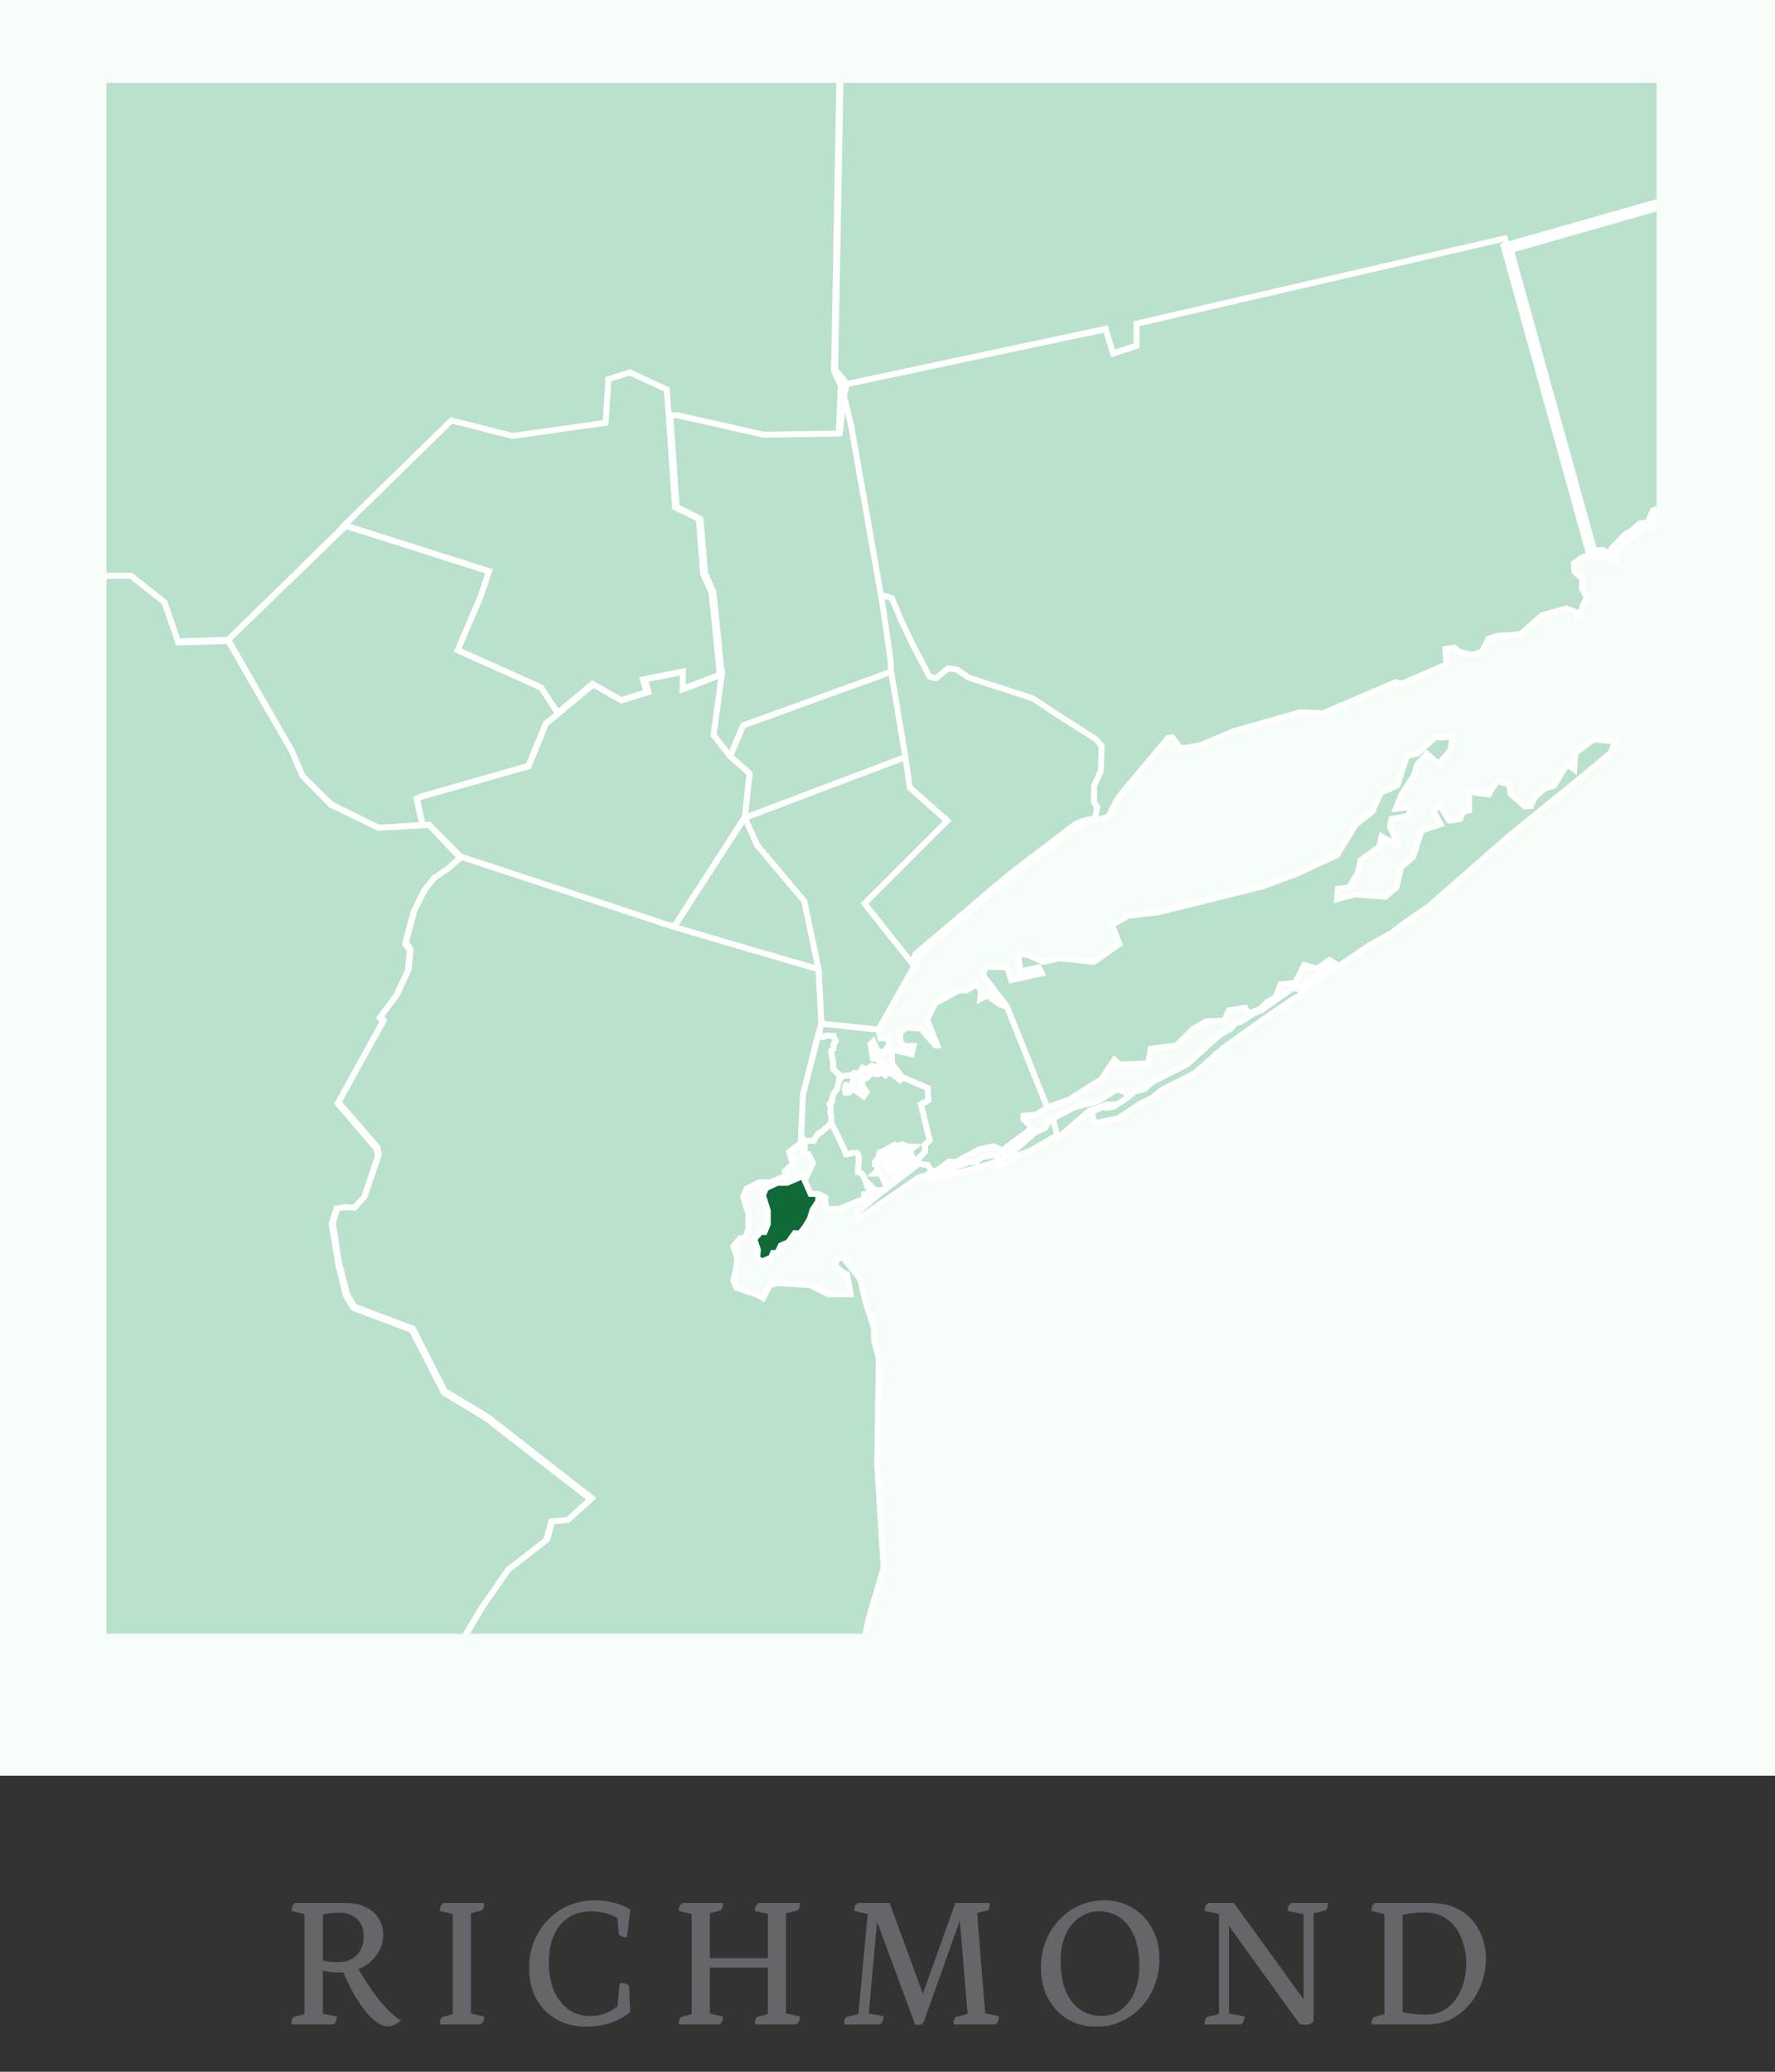 <svg width="150" height="175" viewBox="0 0 150 175" fill="none" xmlns="http://www.w3.org/2000/svg">
<rect x="0" y="0" width="150" height="175" fill="#333333" stroke="none"/>
<path d="M0 0H150V150H0V0Z" fill="#F6FCF8"/>
<path d="M24.625 171C24.625 170.808 24.646 170.659 24.689 170.552C24.742 170.445 24.806 170.381 24.881 170.36L26.001 170.056L25.729 170.328L25.729 161.448L25.969 161.736L24.657 161.416C24.657 161.256 24.673 161.128 24.705 161.032C24.748 160.925 24.823 160.829 24.929 160.744H29.201C29.895 160.744 30.476 160.867 30.945 161.112C31.415 161.347 31.772 161.667 32.017 162.072C32.263 162.477 32.385 162.925 32.385 163.416C32.385 163.981 32.23 164.509 31.921 165C31.622 165.48 31.196 165.869 30.641 166.168C30.087 166.467 29.425 166.616 28.657 166.616C28.39 166.616 28.108 166.595 27.809 166.552C27.511 166.509 27.233 166.451 26.977 166.376H27.281L27.281 170.424L26.881 170.008L28.465 170.328C28.465 170.499 28.444 170.632 28.401 170.728C28.369 170.824 28.294 170.915 28.177 171H24.625ZM27.281 165.816L27.009 165.528C27.159 165.592 27.383 165.645 27.681 165.688C27.98 165.72 28.268 165.736 28.545 165.736C29.047 165.736 29.452 165.64 29.761 165.448C30.081 165.256 30.321 165 30.481 164.68C30.652 164.36 30.737 164.003 30.737 163.608C30.737 162.947 30.545 162.44 30.161 162.088C29.788 161.736 29.27 161.56 28.609 161.56C28.311 161.56 28.028 161.581 27.761 161.624C27.494 161.667 27.249 161.715 27.025 161.768L27.281 161.528L27.281 165.816ZM32.785 171.176C32.529 171.176 32.241 171.075 31.921 170.872C31.601 170.659 31.265 170.344 30.913 169.928C30.572 169.512 30.225 168.995 29.873 168.376C29.521 167.747 29.18 167.027 28.849 166.216L30.001 165.832C30.439 166.611 30.887 167.331 31.345 167.992C31.804 168.653 32.252 169.213 32.689 169.672C33.137 170.131 33.532 170.461 33.873 170.664C33.724 170.803 33.553 170.92 33.361 171.016C33.169 171.123 32.977 171.176 32.785 171.176ZM37.172 171C37.172 170.808 37.193 170.659 37.236 170.552C37.289 170.445 37.353 170.381 37.428 170.36L38.516 170.056L38.26 170.328L38.26 161.448L38.532 161.736L37.172 161.416C37.172 161.256 37.193 161.128 37.236 161.032C37.279 160.936 37.364 160.84 37.492 160.744H40.916C40.916 160.936 40.895 161.085 40.852 161.192C40.809 161.299 40.745 161.363 40.66 161.384L39.492 161.688L39.796 161.4L39.796 170.296L39.476 170.008L40.916 170.328C40.916 170.477 40.895 170.6 40.852 170.696C40.82 170.792 40.745 170.893 40.628 171H37.172ZM49.547 171.192C48.587 171.192 47.744 170.984 47.019 170.568C46.294 170.152 45.728 169.576 45.323 168.84C44.917 168.093 44.715 167.235 44.715 166.264C44.715 165.432 44.853 164.669 45.131 163.976C45.419 163.283 45.808 162.68 46.299 162.168C46.8 161.645 47.392 161.24 48.075 160.952C48.758 160.664 49.499 160.52 50.299 160.52C50.853 160.52 51.387 160.589 51.899 160.728C52.411 160.856 52.87 161.048 53.275 161.304L52.971 163.64C52.779 163.64 52.624 163.613 52.507 163.56C52.389 163.496 52.32 163.427 52.299 163.352L52.155 161.768L52.443 162.2C52.176 161.976 51.813 161.795 51.355 161.656C50.896 161.517 50.422 161.448 49.931 161.448C49.206 161.448 48.576 161.624 48.043 161.976C47.51 162.317 47.099 162.813 46.811 163.464C46.523 164.104 46.379 164.867 46.379 165.752C46.379 166.669 46.523 167.469 46.811 168.152C47.109 168.824 47.52 169.352 48.043 169.736C48.566 170.109 49.173 170.296 49.867 170.296C50.411 170.296 50.923 170.184 51.403 169.96C51.883 169.736 52.24 169.443 52.475 169.08L52.155 169.768L52.363 167.512C52.63 167.512 52.816 167.533 52.923 167.576C53.04 167.619 53.12 167.683 53.163 167.768L53.259 169.928C52.843 170.312 52.299 170.621 51.627 170.856C50.955 171.08 50.261 171.192 49.547 171.192ZM57.36 171C57.36 170.808 57.381 170.659 57.424 170.552C57.477 170.445 57.541 170.381 57.616 170.36L58.704 170.056L58.448 170.328L58.448 161.448L58.72 161.736L57.36 161.416C57.36 161.256 57.381 161.128 57.424 161.032C57.466 160.936 57.552 160.84 57.68 160.744H61.104C61.104 160.936 61.082 161.085 61.04 161.192C60.997 161.299 60.933 161.363 60.848 161.384L59.68 161.688L59.984 161.4L59.984 165.576L59.856 165.4H65.008L64.896 165.576V161.448L65.168 161.736L63.792 161.416C63.792 161.256 63.813 161.128 63.856 161.032C63.898 160.936 63.978 160.84 64.096 160.744H67.6C67.6 160.936 67.578 161.085 67.536 161.192C67.493 161.299 67.429 161.363 67.344 161.384L66.176 161.688L66.416 161.4L66.416 170.296L66.16 170.008L67.6 170.328C67.6 170.477 67.578 170.6 67.536 170.696C67.504 170.792 67.424 170.893 67.296 171H63.792C63.792 170.808 63.813 170.659 63.856 170.552C63.909 170.445 63.973 170.381 64.048 170.36L65.152 170.056L64.896 170.328L64.896 166.024L65.008 166.2H59.856L59.984 166.024L59.984 170.296L59.664 170.008L61.104 170.328C61.104 170.477 61.082 170.6 61.04 170.696C61.008 170.792 60.933 170.893 60.816 171H57.36ZM77.626 171.048C77.584 171.048 77.525 171.043 77.45 171.032C77.386 171.021 77.344 171.005 77.322 170.984L73.77 161.384H74.202L73.386 170.456L73.258 170.04L74.666 170.312C74.666 170.472 74.645 170.605 74.602 170.712C74.56 170.808 74.48 170.904 74.362 171H71.338C71.338 170.808 71.36 170.659 71.402 170.552C71.445 170.435 71.509 170.371 71.594 170.36L72.714 170.072L72.506 170.52L73.37 161.176L73.482 161.704L72.186 161.416C72.186 161.256 72.202 161.128 72.234 161.032C72.277 160.936 72.362 160.84 72.49 160.744H75.178L78.314 169.288L77.674 169.288L80.73 160.744H83.658C83.658 160.936 83.637 161.085 83.594 161.192C83.552 161.299 83.488 161.363 83.402 161.384L82.17 161.688L82.538 161.144L83.29 170.488L83.082 170.024L84.41 170.312C84.41 170.472 84.389 170.605 84.346 170.712C84.314 170.808 84.24 170.904 84.122 171H80.586C80.586 170.808 80.608 170.659 80.65 170.552C80.693 170.435 80.757 170.371 80.842 170.36L82.026 170.04L81.802 170.552L81.034 161.288H81.45L78.09 170.712C78.048 170.829 77.978 170.915 77.882 170.968C77.786 171.021 77.701 171.048 77.626 171.048ZM92.653 171.192C91.725 171.192 90.909 170.979 90.205 170.552C89.501 170.115 88.951 169.523 88.557 168.776C88.162 168.029 87.965 167.187 87.965 166.248C87.965 165.427 88.098 164.669 88.365 163.976C88.642 163.283 89.026 162.68 89.517 162.168C90.007 161.645 90.573 161.24 91.213 160.952C91.864 160.664 92.557 160.52 93.293 160.52C94.221 160.52 95.037 160.739 95.741 161.176C96.445 161.603 96.994 162.189 97.389 162.936C97.784 163.672 97.981 164.509 97.981 165.448C97.981 166.248 97.847 166.995 97.581 167.688C97.314 168.381 96.941 168.989 96.461 169.512C95.981 170.035 95.415 170.445 94.765 170.744C94.114 171.043 93.41 171.192 92.653 171.192ZM93.101 170.28C93.741 170.28 94.296 170.099 94.765 169.736C95.245 169.373 95.618 168.877 95.885 168.248C96.151 167.608 96.285 166.877 96.285 166.056C96.285 164.627 95.975 163.501 95.357 162.68C94.749 161.859 93.906 161.448 92.829 161.448C92.242 161.448 91.704 161.624 91.213 161.976C90.722 162.317 90.333 162.803 90.045 163.432C89.767 164.061 89.629 164.803 89.629 165.656C89.629 167.085 89.938 168.216 90.557 169.048C91.175 169.869 92.023 170.28 93.101 170.28ZM110.405 171.032C110.288 171.032 110.176 171.021 110.069 171C109.973 170.989 109.893 170.979 109.829 170.968L103.653 162.408L103.861 162.296L103.861 170.456L103.733 170.04L105.173 170.328C105.173 170.477 105.152 170.605 105.109 170.712C105.077 170.808 105.002 170.904 104.885 171H101.797C101.797 170.808 101.818 170.659 101.861 170.552C101.914 170.445 101.978 170.381 102.053 170.36L103.205 170.072L103.013 170.536L103.013 161.352L103.221 161.704L101.797 161.416C101.797 161.256 101.818 161.128 101.861 161.032C101.904 160.936 101.978 160.84 102.085 160.744H104.277L110.677 169.592L110.165 169.736L110.165 161.288L110.261 161.704L108.821 161.416C108.821 161.256 108.842 161.128 108.885 161.032C108.928 160.936 109.008 160.84 109.125 160.744H112.213C112.213 160.936 112.192 161.085 112.149 161.192C112.106 161.299 112.042 161.363 111.957 161.384L110.805 161.672L111.013 161.256L111.013 170.648C111.013 170.723 110.976 170.792 110.901 170.856C110.826 170.909 110.741 170.952 110.645 170.984C110.549 171.016 110.469 171.032 110.405 171.032ZM115.906 171C115.906 170.808 115.928 170.659 115.97 170.552C116.024 170.445 116.088 170.381 116.162 170.36L117.25 170.056L116.994 170.328L116.994 161.448L117.234 161.736L115.906 161.416C115.906 161.256 115.922 161.128 115.954 161.032C115.997 160.936 116.072 160.84 116.178 160.744H120.914C121.693 160.744 122.376 160.877 122.962 161.144C123.549 161.4 124.034 161.752 124.418 162.2C124.802 162.637 125.09 163.139 125.282 163.704C125.474 164.269 125.57 164.861 125.57 165.48C125.57 166.131 125.458 166.787 125.234 167.448C125.01 168.099 124.685 168.691 124.258 169.224C123.832 169.757 123.309 170.189 122.69 170.52C122.082 170.84 121.384 171 120.594 171H115.906ZM120.466 170.168C121.042 170.168 121.538 170.056 121.954 169.832C122.381 169.597 122.738 169.277 123.026 168.872C123.314 168.467 123.533 168.008 123.682 167.496C123.832 166.984 123.906 166.451 123.906 165.896C123.906 165.117 123.773 164.397 123.506 163.736C123.25 163.075 122.861 162.547 122.338 162.152C121.826 161.747 121.192 161.544 120.434 161.544C119.986 161.544 119.581 161.571 119.218 161.624C118.856 161.677 118.552 161.752 118.306 161.848L118.53 161.592L118.53 170.12L118.37 169.896C118.658 169.992 118.984 170.061 119.346 170.104C119.72 170.147 120.093 170.168 120.466 170.168Z" fill="#65666A"/>
<g clip-path="url(#clip0_1429_1200)">
<g clip-path="url(#clip1_1429_1200)">
<path d="M61.701 63.891L60.294 62.082L60.998 56.956L60.294 50.021L59.591 48.446L59.189 43.822L57.178 42.817L56.642 35.011H57.346L64.65 36.653L70.982 36.552L71.317 33.403L71.92 35.882L75.472 55.984V56.688L62.807 61.278L61.701 63.891Z" fill="#B9E1CB" stroke="white" stroke-width="0.5" stroke-miterlimit="10"/>
<path d="M61.701 63.891L62.807 61.278L75.472 56.688L76.678 63.891L62.941 69.084L63.343 65.332L61.701 63.891Z" fill="#B9E1CB" stroke="white" stroke-width="0.5" stroke-miterlimit="10"/>
<path d="M62.941 69.084L76.677 63.891L77.046 66.672L80.229 69.487L73.227 76.489L77.281 81.581L74.232 86.975L69.407 86.473L69.173 81.916L67.966 76.187L64.013 71.43L62.941 69.084Z" fill="#B9E1CB" stroke="white" stroke-width="0.5" stroke-miterlimit="10"/>
<path d="M62.941 69.051L63.98 71.396L67.967 76.12L69.173 81.883L56.944 78.332L62.941 69.051Z" fill="#B9E1CB" stroke="white" stroke-width="0.5" stroke-miterlimit="10"/>
<path d="M56.944 78.298L62.941 69.017L63.343 65.332L61.701 63.891L60.294 62.082L60.998 56.956L57.849 58.162L57.882 56.688L54.498 57.358L54.8 58.464L52.655 59.1L50.243 57.727L46.122 61.144L44.681 64.729L35.568 67.309L35.233 67.51L35.736 69.721L36.272 69.688L38.952 72.368L56.944 78.298Z" fill="#B9E1CB" stroke="white" stroke-width="0.5" stroke-miterlimit="10"/>
<path d="M47.295 60.172L46.122 61.111L44.648 64.695L35.568 67.275L35.2 67.476L35.702 69.688L31.983 69.922L27.996 67.945L25.551 65.533L24.613 63.355L19.285 54.041L29.303 44.359L41.498 48.245L40.795 50.322L38.852 54.879L45.921 58.028L47.295 60.172Z" fill="#B9E1CB" stroke="white" stroke-width="0.5" stroke-miterlimit="10"/>
<path d="M77.649 98.3L78.386 98.4L78.755 98.936L78.185 99.338L77.716 99.405L72.523 102.957L72.456 102.387L74.366 100.813L77.649 98.3Z" fill="#B9E1CB" stroke="white" stroke-width="0.5" stroke-miterlimit="10"/>
<path d="M78.755 98.936L78.386 98.4L77.649 98.3L77.582 97.898L78.152 97.295V96.692L78.554 96.323L77.817 93.274L78.453 92.939L78.386 91.9L76.242 90.996L75.371 89.823V88.651L77.046 89.053L77.214 88.349H76.409L76.041 87.914L76.074 87.612V87.21L76.611 86.808L77.817 86.875L79.056 88.316H79.224L78.353 86.104L79.023 84.764L81.033 83.659H81.67L82.507 83.156L82.909 83.659L82.842 84.396L83.646 83.994L83.78 84.362L84.584 84.898L85.087 84.999L88.504 93.542L87.566 94.145L86.494 94.246V94.547L87.198 95.284L86.595 95.753L84.718 97.161L83.948 96.826L82.742 97.094L80.731 98.166L80.229 98.099L79.224 98.836L78.755 98.936Z" fill="#B9E1CB" stroke="white" stroke-width="0.5" stroke-miterlimit="10"/>
<path d="M84.249 97.496V98.099L82.407 98.702L79.358 99.439L78.286 99.506L78.185 99.338L78.554 99.104L79.861 98.869L81.938 98.166H82.507L82.943 97.764L83.613 97.63L84.249 97.496Z" fill="#B9E1CB" stroke="white" stroke-width="0.5" stroke-miterlimit="10"/>
<path d="M84.618 98.601L84.417 98.434L84.785 97.831L85.087 97.663L85.389 97.496L87.198 95.888L87.432 95.686L88.337 95.251L88.772 94.48H88.974L89.342 95.888L87.03 97.228L85.925 97.63L85.054 98.333L84.618 98.601Z" fill="#B9E1CB" stroke="white" stroke-width="0.5" stroke-miterlimit="10"/>
<path d="M89.409 96.122L88.973 94.48L90.716 93.576L91.52 93.341L92.491 93.107L92.927 92.939L94.368 92.034L95.138 92.236L95.306 92.738L94.468 93.308L93.597 93.274L92.022 93.844L89.409 96.122Z" fill="#B9E1CB" stroke="white" stroke-width="0.5" stroke-miterlimit="10"/>
<path d="M92.451 93.853L92.263 93.942L92.317 94.143L92.451 94.645L92.512 94.874L92.744 94.825L94.487 94.457L94.534 94.447L94.574 94.42L96.303 93.256L97.361 92.727L97.386 92.714L97.408 92.696L98.157 92.078L100.913 90.683L100.942 90.668L100.966 90.647L103.336 88.545L105.233 87.18L105.235 87.178L106.705 86.142L108.379 85.004L109.208 84.441L109.735 84.144L109.772 84.124L109.8 84.091L110.035 83.823L110.236 83.593L109.971 83.442L109.736 83.308L109.599 83.229L109.469 83.319L107.928 84.391L107.928 84.391L107.925 84.394L106.64 85.316L105.894 85.641L105.874 85.649L105.856 85.661L104.828 86.335L104.478 86.394L104.381 86.41L104.321 86.488L104.017 86.884L103.122 87.395L103.101 87.407L103.082 87.423L102.312 88.093L102.312 88.093L102.307 88.098L100.355 89.884L97.37 91.41L97.341 91.425L97.316 91.447L96.694 92.007L95.918 92.194L95.858 92.208L95.811 92.248L95.288 92.707L94.14 93.472L93.479 93.582L93.391 93.529L93.276 93.46L93.155 93.517L92.451 93.853Z" fill="#B9E1CB" stroke="white" stroke-width="0.5" stroke-miterlimit="10"/>
<path d="M110.014 83.625L109.612 83.525L112.761 81.347L112.359 81.079L111.321 81.816L110.215 81.514L109.444 83.022L108.205 83.156L107.803 84.228L107.099 84.63L106.496 85.233L105.525 85.602L105.223 85.133L103.849 85.334L103.481 86.205L101.94 86.272L100.868 86.875L99.393 88.316L97.249 88.584L97.015 89.823L94.602 89.924L94.167 89.522L93.061 91.163L90.347 92.872L88.505 93.542L85.087 84.999L83.043 82.352L83.345 81.648L85.121 81.715L85.456 82.787L88.035 82.218L87.801 81.715L86.226 82.05L86.059 80.543L86.896 80.677L88.169 81.246L89.61 80.945L92.458 81.246L94.602 79.739L93.966 78.13L95.306 77.36L97.886 77.058L106.697 74.881L109.411 73.876L112.996 72.234L114.571 69.654L115.978 68.548L116.681 66.974L118.088 66.337L118.893 63.858L119.764 63.657L121.271 62.283H122.042L122.745 62.183L122.578 63.355L121.573 64.528L120.568 63.657L119.764 64.595L119.496 65.466L119.228 65.901L118.424 67.141L117.954 68.314L119.094 68.18L119.127 68.883L117.586 69.185L117.452 69.822L118.155 71.363L117.82 71.229L116.748 70.659L116.547 71.53L114.973 72.669L114.738 73.741L113.967 74.981L113.063 75.082L112.996 75.953L114.47 75.551L116.681 75.718L117.083 75.752L118.021 74.948L118.39 73.272L119.429 72.368L120.132 70.156L121.74 69.621L121.104 68.448L121.673 68.046L122.477 69.319L123.382 69.185L123.65 68.582L124.153 68.448V66.873L125.794 67.108L126.531 65.969L127.537 66.27L127.671 67.074L128.877 68.113L129.379 68.079L129.681 67.376L130.552 66.605L131.322 66.371L132.428 64.561L133.031 64.997L133.132 63.59L134.706 62.451L136.482 62.618L136.114 63.59L132.395 66.672L129.48 69.017L127.436 70.693L120.735 76.556L118.457 78.13L117.653 78.767L115.777 79.806L112.962 81.715L110.014 83.625Z" fill="#B9E1CB" stroke="white" stroke-width="0.5" stroke-miterlimit="10"/>
<path d="M73.227 76.489L80.229 69.487L77.046 66.672L76.678 63.891L75.472 56.688V55.984L74.534 50.758L74.366 49.82L71.92 35.882L71.317 33.403L71.585 32.431L93.463 27.808L94.1 29.851L96.043 29.215V27.339L127.168 20.135L134.539 46.771L133.634 47.106L132.998 47.608L133.065 48.312L133.735 48.882L133.668 49.652L134.103 50.49L133.802 51.026L133.634 51.662V52.165L133.299 52.266L133.232 51.729L132.361 51.394L130.317 51.964L128.475 53.572L126.632 53.706L125.794 53.941L125.225 55.08L124.387 55.314L123.349 55.08L122.913 54.711L122.142 54.812L122.243 56.118L118.424 57.76L117.921 57.626L111.823 60.239H111.589L109.847 60.172L104.285 61.747L101.437 62.953L99.762 63.221L99.058 62.283L98.69 62.35L94.87 66.907L94.334 67.644L93.664 68.984L92.76 69.252L91.688 69.553L91.118 69.754L85.556 73.976L77.85 80.476L77.549 80.777L77.281 81.581L73.227 76.489Z" fill="#B9E1CB" stroke="white" stroke-width="0.5" stroke-miterlimit="10"/>
<path d="M73.059 76.321L80.061 69.319L76.879 66.505L76.477 63.724L75.27 56.52V55.817L74.5 50.49L74.734 50.322L75.371 50.523L76.108 52.299L77.214 54.611L78.554 57.157L79.09 57.291L80.128 56.453L80.865 56.554L81.837 57.224L87.298 59L89.208 60.273L92.625 62.451L93.094 63.02L93.027 65.131L92.458 66.371V67.778L92.726 68.18L92.558 69.084L91.486 69.352L90.95 69.553L85.355 73.808L77.683 80.308L77.348 80.61L77.113 81.414L73.059 76.321Z" fill="#B9E1CB" stroke="white" stroke-width="0.5" stroke-miterlimit="10"/>
<path d="M19.285 54.041L15.03 54.175L13.891 50.892L11.043 48.647H9.1L-135.871 77.862L-138.049 65.466L-137.479 65.399L-136.507 64.729L-134.765 63.154L-130.577 59.234L-129.438 58.095L-128.869 57.76L-128.232 56.654L-127.796 55.314L-126.121 53.438L-125.719 53.07L-119.554 48.647L-119.621 47.608L-117.779 42.75L-114.663 40.171L-113.758 39.869L-112.686 38.495L-112.452 38.16L-112.083 37.524L-112.117 36.887L-113.256 34.24L-115.031 31.058L-115.467 30.521L-116.07 30.119L-117.477 29.985L-118.047 29.583L-118.884 29.416L-119.253 28.88L-120.057 25.764L-121.163 25.462L-121.598 24.859L-123.139 17.321L-116.506 13.703L-115.802 13.367L-109.838 10.52L-106.655 9.314L-105.047 8.643L-104.076 8.811L-88.798 6.231L-88.128 6.03H-82.131L-80.958 6.432L-78.847 6.834L-77.842 7.437L-76.636 8.107L-74.056 9.113L-73.219 9.28L-72.582 9.146L-67.925 6.164L-67.59 6.198L-59.382 4.02H-57.773L-57.103 4.154L-56.768 4.288L-54.155 3.785L-53.217 3.283L-52.178 2.646L-49.599 1.206L-49.096 0.938L-48.426 0.368L-47.32 -0.838L-47.153 -1.173L-44.606 -4.959L-39.078 -10.889L-37.403 -11.526L-36.566 -11.023L-34.957 -11.291L-34.622 -11.66L-33.383 -12.363C-33.383 -12.363 -32.813 -12.43 -32.612 -13.771C-32.411 -15.111 -33.014 -17.959 -33.014 -17.959L-33.45 -19.299L-35.56 -24.726L-37.705 -25.53L-36.834 -26.77H-35.694L-33.919 -27.976L-33.249 -29.517V-30.322L-33.952 -32.03L-34.22 -32.432L-37.303 -32.7L-39.112 -33.437L-39.648 -33.839L-41.893 -35.381L-42.429 -35.649L-42.831 -36.855V-38.396L-42.027 -41.679L-34.388 -49.653L-29.53 -53.808L-28.457 -57.426L-27.62 -59.369L-25.777 -62.284L-20.852 -69.923L-19.277 -72.067L-10.533 -81.884L-7.652 -85.167L-2.693 -88.082L-2.09 -88.183H0.49L1.461 -88.384L14.025 -90.729L18.682 -91.701L22.87 -92.907L27.058 -94.079L33.826 -95.888L35.669 -96.29L43.609 -98.502L43.978 -98.602L44.179 -97.899L45.217 -96.626L45.586 -94.95L44.815 -92.974L45.184 -90.796L47.094 -89.724L46.859 -87.043V-82.722L47.764 -79.606L48.702 -78.902L49.338 -78.668L50.812 -76.892L51.952 -74.346V-73.675L51.416 -70.761L52.823 -66.305L51.65 -63.088L51.315 -61.044L51.483 -56.119L52.153 -54.679L52.521 -54.31L55.537 -46.604L57.145 -43.556L56.81 -42.048L56.408 -38.496L56.609 -35.95L56.877 -35.381L57.815 -35.146L57.949 -37.558L60.06 -37.793L60.897 -36.319L61.869 -36.118L62.405 -35.984L63.41 -33.973L69.709 -4.188L68.905 -2.212L70.01 0.301H71.049L70.479 31.292L71.049 32.565L70.881 36.619L64.549 36.72L57.245 35.078H56.542L57.078 42.884L59.088 43.856L59.456 48.513L60.16 50.088L60.864 57.023L57.714 58.229L57.748 56.755L54.364 57.425L54.666 58.497L52.521 59.167L50.109 57.794L47.161 60.239L45.753 58.095L38.718 54.946L40.661 50.389L41.364 48.279L29.136 44.392L19.285 54.041Z" fill="#B9E1CB" stroke="white" stroke-width="0.5" stroke-miterlimit="10"/>
<path d="M51.416 32.029L53.225 31.46L56.341 32.9L56.508 35.044L57.044 42.851L59.054 43.822L59.423 48.48L60.127 50.054L60.83 56.989L57.681 58.196L57.714 56.721L54.33 57.392L54.632 58.464L52.488 59.134L50.075 57.76L47.127 60.206L45.72 58.062L38.684 54.912L40.627 50.356L41.331 48.245L29.102 44.359L38.148 35.514L43.308 36.82L51.181 35.715L51.416 32.029Z" fill="#B9E1CB" stroke="white" stroke-width="0.5" stroke-miterlimit="10"/>
<path d="M69.173 81.883L69.407 86.473L68.938 88.148L68.034 91.867L67.866 92.403L67.665 96.558L66.694 97.295L66.995 98.3L66.325 98.936L66.526 99.271L65.085 99.874H64.147L63.075 100.41L62.807 101.114L63.243 102.521V103.828L62.941 104.598H62.539L61.969 105.269L62.304 106.307L62.204 107.145L61.969 108.15L62.237 108.786L64.047 109.39L64.482 109.658L65.052 108.552L65.688 108.384L66.76 108.451L68.436 108.552L70.01 109.323H71.887L71.585 107.647L71.217 107.48L70.546 106.877L70.814 106.274H71.284L72.691 108.049L73.16 110.026L73.863 112.237V113.209L74.265 114.75L74.131 123.729L74.667 132.44L73.394 136.762L72.791 139.71L73.964 141.017L73.629 142.86L70.111 149.192L70.68 149.795H67.062H28.935L32.185 144.535L36.54 142.826L40.795 135.69L43.04 132.44L43.81 131.871L46.256 129.994L46.692 128.386L48.065 128.286L50.009 126.543L41.197 119.675L37.579 117.497L34.898 112.237L29.94 110.361L29.337 109.356L28.633 106.575L28.131 103.292L28.533 101.985L29.303 101.818L30.007 101.885L30.844 100.98L32.017 97.496L31.883 96.893L28.6 93.107L32.419 86.171L32.151 85.87L33.558 83.994L34.53 81.883L34.697 80.141L34.295 79.638L35.032 76.857L35.937 75.048L36.741 74.076L37.914 73.272L38.952 72.368L56.944 78.298L69.173 81.883Z" fill="#B9E1CB" stroke="white" stroke-width="0.5" stroke-miterlimit="10"/>
<path d="M68.436 99.874L68.134 99.472L67.766 99.372L66.526 99.908H65.688L64.717 100.377L64.482 100.98L64.884 102.253V103.392L64.616 104.062H64.281L63.745 104.666L64.047 105.57L63.98 106.307L64.415 106.542L65.152 106.24L65.32 105.838H65.688L65.99 105.202L66.626 104.934L66.894 104.531L67.162 104.163L67.598 104.196L68.034 103.627L68.436 102.957L68.67 102.186L69.139 101.483L69.173 101.014L68.57 100.377L68.436 99.874Z" fill="#0F6A37" stroke="white" stroke-width="0.5" stroke-miterlimit="10"/>
<path d="M71.082 90.929L70.58 90.527L70.412 90.326V90.024L70.379 89.589L70.245 88.986V88.751L70.446 88.55V88.215L70.613 87.947L70.446 87.511L69.876 87.478L69.508 87.612L69.307 87.545L69.24 87.143L69.407 86.473L74.232 86.975L74.399 87.713L75.103 87.679V88.316L74.667 88.885L74.165 88.785L73.796 87.981L73.562 88.215L73.763 89.421L74.098 89.455L74.768 90.158L74.399 90.225L73.662 90.024L73.26 90.326L72.892 90.192L72.691 90.661L72.188 90.627L72.088 90.795L71.082 90.929Z" fill="#B9E1CB" stroke="white" stroke-width="0.5" stroke-miterlimit="10"/>
<path fill-rule="evenodd" clip-rule="evenodd" d="M77.147 97.831L77.08 98.166L77.582 97.898L78.152 97.295V96.692L78.554 96.323L77.817 93.274L78.453 92.939L78.386 91.9L76.242 90.996L76.041 91.23L75.136 90.527L74.835 90.828L74.533 90.594L74.098 90.761L73.83 90.661L73.595 90.694L73.26 91.063L72.992 91.096L72.791 91.566L73.227 92.236L72.992 92.604L72.155 92.034H71.887L71.786 92.269L71.451 92.303L71.384 92.001L71.484 91.666L71.752 91.733L72.088 91.566L72.054 91.264L72.088 90.795L71.25 90.895L70.915 91.23L70.714 92.034L70.479 92.336L70.312 92.772V93.04L70.111 93.241L70.211 93.643L70.144 93.944L70.245 94.246V94.882C70.245 94.882 71.093 96.457 71.5 97.496C71.44 97.555 71.537 97.528 71.691 97.486C71.962 97.412 72.413 97.289 72.5 97.5C72.608 97.761 72.578 98.046 72.542 98.382C72.522 98.57 72.5 98.775 72.5 99C73 99 73.227 100.075 73.227 100.075L73.294 99.874L74.031 100.578L74.5 100.511L74.801 100.444L74.868 100.142L74.667 99.673L74.5 99.305L74.332 99.07L74.064 99.137H73.863L74.165 98.836L74.131 98.501L73.93 98.367V98.166L74.232 97.764L74.332 97.328L74.667 97.228L75.136 96.96L75.606 96.692L75.806 96.792L76.242 96.658L76.711 96.826L77.281 96.859L76.912 97.127L77.046 97.663L77.147 97.831ZM68.369 96.356L68.771 96.356V96.356H68.369Z" fill="#B9E1CB"/>
<path d="M77.08 98.166L76.835 98.117L76.731 98.635L77.197 98.386L77.08 98.166ZM77.147 97.831L77.392 97.88L77.411 97.785L77.361 97.702L77.147 97.831ZM77.582 97.898L77.7 98.118L77.736 98.099L77.764 98.069L77.582 97.898ZM78.152 97.295L78.334 97.466L78.402 97.394V97.295H78.152ZM78.152 96.692L77.983 96.507L77.902 96.582V96.692H78.152ZM78.554 96.323L78.723 96.507L78.832 96.408L78.797 96.264L78.554 96.323ZM77.817 93.274L77.7 93.053L77.528 93.144L77.574 93.333L77.817 93.274ZM78.453 92.939L78.57 93.16L78.713 93.085L78.703 92.923L78.453 92.939ZM78.386 91.9L78.636 91.884L78.626 91.73L78.484 91.67L78.386 91.9ZM76.242 90.996L76.339 90.766L76.171 90.695L76.052 90.833L76.242 90.996ZM76.041 91.23L75.888 91.428L76.076 91.574L76.231 91.393L76.041 91.23ZM75.136 90.527L75.29 90.329L75.116 90.194L74.96 90.35L75.136 90.527ZM74.835 90.828L74.681 91.026L74.856 91.161L75.012 91.005L74.835 90.828ZM74.533 90.594L74.687 90.397L74.575 90.31L74.444 90.361L74.533 90.594ZM74.098 90.761L74.01 90.996L74.099 91.029L74.188 90.995L74.098 90.761ZM73.83 90.661L73.918 90.427L73.858 90.404L73.794 90.413L73.83 90.661ZM73.595 90.694L73.56 90.447L73.471 90.46L73.41 90.526L73.595 90.694ZM73.26 91.063L73.291 91.311L73.383 91.299L73.445 91.231L73.26 91.063ZM72.992 91.096L72.961 90.848L72.819 90.866L72.762 90.998L72.992 91.096ZM72.791 91.566L72.561 91.467L72.509 91.59L72.582 91.702L72.791 91.566ZM73.227 92.236L73.438 92.37L73.524 92.234L73.436 92.099L73.227 92.236ZM72.992 92.604L72.852 92.811L73.065 92.956L73.203 92.738L72.992 92.604ZM72.155 92.034L72.295 91.828L72.231 91.784H72.155V92.034ZM71.887 92.034V91.784H71.722L71.657 91.936L71.887 92.034ZM71.786 92.269L71.811 92.518L71.958 92.503L72.016 92.368L71.786 92.269ZM71.451 92.303L71.207 92.357L71.255 92.573L71.476 92.551L71.451 92.303ZM71.384 92.001L71.144 91.929L71.126 91.992L71.14 92.055L71.384 92.001ZM71.484 91.666L71.545 91.423L71.314 91.366L71.245 91.594L71.484 91.666ZM71.752 91.733L71.692 91.975L71.782 91.998L71.864 91.957L71.752 91.733ZM72.088 91.566L72.199 91.789L72.355 91.711L72.336 91.538L72.088 91.566ZM72.054 91.264L71.805 91.246L71.803 91.269L71.806 91.292L72.054 91.264ZM72.088 90.795L72.337 90.813L72.359 90.511L72.058 90.547L72.088 90.795ZM71.25 90.895L71.22 90.647L71.134 90.657L71.073 90.719L71.25 90.895ZM70.915 91.23L70.738 91.054L70.689 91.103L70.672 91.17L70.915 91.23ZM70.714 92.034L70.911 92.188L70.944 92.146L70.957 92.095L70.714 92.034ZM70.479 92.336L70.282 92.183L70.259 92.212L70.246 92.246L70.479 92.336ZM70.312 92.772L70.079 92.682L70.062 92.725V92.772H70.312ZM70.312 93.04L70.489 93.216L70.562 93.143V93.04H70.312ZM70.111 93.241L69.934 93.064L69.834 93.164L69.868 93.301L70.111 93.241ZM70.211 93.643L70.455 93.697L70.468 93.639L70.454 93.582L70.211 93.643ZM70.144 93.944L69.9 93.89L69.885 93.958L69.907 94.023L70.144 93.944ZM70.245 94.246H70.495V94.205L70.482 94.167L70.245 94.246ZM70.245 94.882L70.495 94.884V94.882H70.245ZM71.5 97.496L71.676 97.673L71.793 97.558L71.733 97.404L71.5 97.496ZM71.691 97.486L71.625 97.245L71.691 97.486ZM72.5 97.5L72.731 97.404L72.5 97.5ZM72.542 98.382L72.79 98.408L72.542 98.382ZM72.5 99H72.25V99.25H72.5V99ZM73.227 100.075L72.99 99.996L72.977 100.035V100.075H73.227ZM73.294 99.874L73.466 99.694L73.181 99.421L73.056 99.795L73.294 99.874ZM74.031 100.578L73.858 100.759L73.946 100.843L74.066 100.825L74.031 100.578ZM74.5 100.511L74.535 100.758L74.545 100.757L74.554 100.755L74.5 100.511ZM74.801 100.444L74.856 100.688L75.011 100.654L75.045 100.498L74.801 100.444ZM74.868 100.142L75.112 100.197L75.13 100.118L75.098 100.044L74.868 100.142ZM74.667 99.673L74.897 99.575L74.895 99.57L74.667 99.673ZM74.5 99.305L74.727 99.201L74.717 99.179L74.703 99.159L74.5 99.305ZM74.332 99.07L74.536 98.925L74.437 98.787L74.272 98.828L74.332 99.07ZM74.064 99.137V99.387H74.095L74.125 99.38L74.064 99.137ZM73.863 99.137L73.686 98.961L73.26 99.387H73.863V99.137ZM74.165 98.836L74.342 99.013L74.425 98.929L74.414 98.811L74.165 98.836ZM74.131 98.501L74.38 98.476L74.368 98.358L74.27 98.293L74.131 98.501ZM73.93 98.367H73.68V98.501L73.792 98.575L73.93 98.367ZM73.93 98.166L73.73 98.016L73.68 98.082V98.166H73.93ZM74.232 97.764L74.432 97.914L74.463 97.871L74.475 97.82L74.232 97.764ZM74.332 97.328L74.26 97.089L74.121 97.13L74.089 97.272L74.332 97.328ZM74.667 97.228L74.739 97.467L74.767 97.459L74.791 97.445L74.667 97.228ZM75.136 96.96L75.26 97.177L75.26 97.177L75.136 96.96ZM75.606 96.692L75.717 96.468L75.598 96.408L75.481 96.475L75.606 96.692ZM75.806 96.792L75.695 97.016L75.784 97.061L75.88 97.031L75.806 96.792ZM76.242 96.658L76.326 96.423L76.248 96.395L76.168 96.419L76.242 96.658ZM76.711 96.826L76.627 97.061L76.661 97.073L76.696 97.075L76.711 96.826ZM77.281 96.859L77.428 97.061L77.993 96.65L77.295 96.609L77.281 96.859ZM76.912 97.127L76.765 96.925L76.629 97.024L76.67 97.188L76.912 97.127ZM77.046 97.663L76.804 97.724L76.813 97.76L76.832 97.792L77.046 97.663ZM68.771 96.356L68.771 96.606L69.021 96.606V96.356H68.771ZM68.369 96.356V96.106L68.369 96.606L68.369 96.356ZM68.771 96.356H69.021V96.106H68.771V96.356ZM77.325 98.215L77.392 97.88L76.901 97.782L76.835 98.117L77.325 98.215ZM77.465 97.677L76.962 97.945L77.197 98.386L77.7 98.118L77.465 97.677ZM77.97 97.123L77.4 97.726L77.764 98.069L78.334 97.466L77.97 97.123ZM77.902 96.692V97.295H78.402V96.692H77.902ZM78.385 96.139L77.983 96.507L78.321 96.876L78.723 96.507L78.385 96.139ZM77.574 93.333L78.311 96.382L78.797 96.264L78.06 93.215L77.574 93.333ZM78.337 92.718L77.7 93.053L77.933 93.495L78.57 93.16L78.337 92.718ZM78.137 91.917L78.204 92.955L78.703 92.923L78.636 91.884L78.137 91.917ZM76.145 91.226L78.289 92.131L78.484 91.67L76.339 90.766L76.145 91.226ZM76.231 91.393L76.432 91.159L76.052 90.833L75.851 91.068L76.231 91.393ZM74.983 90.724L75.888 91.428L76.195 91.033L75.29 90.329L74.983 90.724ZM75.012 91.005L75.313 90.704L74.96 90.35L74.658 90.652L75.012 91.005ZM74.38 90.791L74.681 91.026L74.988 90.631L74.687 90.397L74.38 90.791ZM74.188 90.995L74.623 90.827L74.444 90.361L74.008 90.528L74.188 90.995ZM73.742 90.895L74.01 90.996L74.186 90.527L73.918 90.427L73.742 90.895ZM73.631 90.942L73.865 90.908L73.794 90.413L73.56 90.447L73.631 90.942ZM73.445 91.231L73.78 90.862L73.41 90.526L73.075 90.895L73.445 91.231ZM73.023 91.344L73.291 91.311L73.229 90.815L72.961 90.848L73.023 91.344ZM73.021 91.664L73.222 91.195L72.762 90.998L72.561 91.467L73.021 91.664ZM73.436 92.099L73.001 91.429L72.582 91.702L73.017 92.372L73.436 92.099ZM73.203 92.738L73.438 92.37L73.016 92.101L72.781 92.47L73.203 92.738ZM72.014 92.241L72.852 92.811L73.133 92.397L72.295 91.828L72.014 92.241ZM71.887 92.284H72.155V91.784H71.887V92.284ZM72.016 92.368L72.116 92.133L71.657 91.936L71.556 92.171L72.016 92.368ZM71.476 92.551L71.811 92.518L71.761 92.02L71.426 92.054L71.476 92.551ZM71.14 92.055L71.207 92.357L71.695 92.248L71.628 91.947L71.14 92.055ZM71.245 91.594L71.144 91.929L71.624 92.073L71.724 91.738L71.245 91.594ZM71.813 91.49L71.545 91.423L71.424 91.909L71.692 91.975L71.813 91.49ZM71.976 91.342L71.641 91.509L71.864 91.957L72.199 91.789L71.976 91.342ZM71.806 91.292L71.839 91.593L72.336 91.538L72.302 91.236L71.806 91.292ZM71.838 90.777L71.805 91.246L72.303 91.282L72.337 90.813L71.838 90.777ZM71.28 91.144L72.117 91.043L72.058 90.547L71.22 90.647L71.28 91.144ZM71.092 91.407L71.427 91.072L71.073 90.719L70.738 91.054L71.092 91.407ZM70.957 92.095L71.157 91.291L70.672 91.17L70.471 91.974L70.957 92.095ZM70.677 92.49L70.911 92.188L70.517 91.881L70.282 92.183L70.677 92.49ZM70.545 92.861L70.713 92.426L70.246 92.246L70.079 92.682L70.545 92.861ZM70.562 93.04V92.772H70.062V93.04H70.562ZM70.288 93.417L70.489 93.216L70.135 92.863L69.934 93.064L70.288 93.417ZM70.454 93.582L70.353 93.18L69.868 93.301L69.969 93.703L70.454 93.582ZM70.388 93.999L70.455 93.697L69.967 93.588L69.9 93.89L70.388 93.999ZM70.482 94.167L70.382 93.865L69.907 94.023L70.008 94.325L70.482 94.167ZM70.495 94.882V94.246H69.995V94.882H70.495ZM71.733 97.404C71.525 96.874 71.207 96.212 70.943 95.687C70.811 95.424 70.692 95.193 70.605 95.029C70.562 94.946 70.527 94.88 70.503 94.835C70.491 94.812 70.481 94.794 70.475 94.782C70.472 94.776 70.469 94.772 70.468 94.769C70.467 94.767 70.466 94.766 70.466 94.765C70.466 94.765 70.465 94.764 70.465 94.764C70.465 94.764 70.465 94.764 70.465 94.764C70.465 94.764 70.465 94.764 70.465 94.764C70.465 94.764 70.487 94.822 70.495 94.884L69.995 94.881C70.002 94.943 70.025 95.001 70.025 95.001C70.025 95.001 70.025 95.001 70.025 95.001C70.025 95.001 70.025 95.001 70.025 95.001C70.025 95.001 70.025 95.001 70.025 95.002C70.026 95.003 70.026 95.004 70.027 95.005C70.029 95.008 70.031 95.013 70.034 95.018C70.04 95.03 70.049 95.047 70.061 95.069C70.085 95.114 70.12 95.179 70.162 95.261C70.248 95.424 70.366 95.651 70.496 95.912C70.759 96.434 71.068 97.079 71.267 97.587L71.733 97.404ZM71.625 97.245C71.585 97.256 71.553 97.265 71.527 97.271C71.514 97.275 71.503 97.277 71.495 97.279C71.487 97.28 71.484 97.281 71.484 97.281C71.485 97.281 71.488 97.28 71.493 97.28C71.498 97.28 71.507 97.28 71.521 97.281C71.526 97.282 71.635 97.29 71.698 97.398C71.77 97.519 71.709 97.626 71.702 97.638C71.694 97.652 71.686 97.662 71.683 97.666C71.679 97.671 71.676 97.673 71.676 97.673L71.324 97.318C71.312 97.33 71.287 97.355 71.268 97.39C71.256 97.411 71.193 97.526 71.268 97.652C71.334 97.765 71.45 97.776 71.466 97.778C71.501 97.782 71.531 97.779 71.546 97.777C71.605 97.77 71.69 97.746 71.756 97.727L71.625 97.245ZM72.731 97.404C72.672 97.261 72.552 97.189 72.444 97.158C72.343 97.129 72.234 97.129 72.143 97.137C71.959 97.153 71.755 97.209 71.625 97.245L71.756 97.727C71.897 97.689 72.055 97.647 72.186 97.635C72.252 97.63 72.29 97.634 72.305 97.639C72.315 97.641 72.285 97.633 72.269 97.596L72.731 97.404ZM72.79 98.408C72.825 98.088 72.868 97.735 72.731 97.404L72.269 97.596C72.348 97.787 72.331 98.004 72.293 98.355L72.79 98.408ZM72.75 99C72.75 98.79 72.77 98.598 72.79 98.408L72.293 98.355C72.273 98.543 72.25 98.76 72.25 99H72.75ZM72.977 100.075C73.201 99.827 73.471 100.024 73.471 100.024C73.471 100.024 73.471 100.024 73.471 100.024C73.471 100.023 73.471 100.023 73.471 100.023C73.471 100.023 73.471 100.023 73.471 100.022C73.471 100.021 73.471 100.02 73.47 100.019C73.47 100.016 73.469 100.013 73.468 100.008C73.466 99.999 73.463 99.986 73.459 99.97C73.451 99.938 73.439 99.892 73.424 99.838C73.393 99.731 73.345 99.585 73.279 99.436C73.215 99.291 73.127 99.129 73.01 99C72.892 98.871 72.722 98.75 72.5 98.75V99.25C72.528 99.25 72.573 99.263 72.639 99.336C72.705 99.409 72.768 99.516 72.822 99.639C72.876 99.76 72.916 99.883 72.943 99.977C72.957 100.023 72.967 100.062 72.973 100.088C72.976 100.102 72.979 100.112 72.98 100.119C72.981 100.122 72.981 100.124 72.982 100.126C72.982 100.126 72.982 100.127 72.982 100.127C72.982 100.127 72.982 100.127 72.982 100.127C72.982 100.127 72.982 100.127 72.982 100.127C72.982 100.127 72.982 100.127 72.982 100.127C72.982 100.127 73.253 100.324 73.477 100.075H72.977ZM73.056 99.795L72.99 99.996L73.464 100.154L73.531 99.954L73.056 99.795ZM74.203 100.397L73.466 99.694L73.121 100.055L73.858 100.759L74.203 100.397ZM74.465 100.263L73.995 100.331L74.066 100.825L74.535 100.758L74.465 100.263ZM74.747 100.2L74.446 100.267L74.554 100.755L74.856 100.688L74.747 100.2ZM74.624 100.088L74.557 100.39L75.045 100.498L75.112 100.197L74.624 100.088ZM74.438 99.772L74.639 100.241L75.098 100.044L74.897 99.575L74.438 99.772ZM74.272 99.408L74.44 99.777L74.895 99.57L74.727 99.201L74.272 99.408ZM74.129 99.216L74.296 99.45L74.703 99.159L74.536 98.925L74.129 99.216ZM74.125 99.38L74.393 99.313L74.272 98.828L74.004 98.895L74.125 99.38ZM73.863 99.387H74.064V98.887H73.863V99.387ZM73.988 98.659L73.686 98.961L74.04 99.314L74.342 99.013L73.988 98.659ZM73.882 98.526L73.916 98.861L74.414 98.811L74.38 98.476L73.882 98.526ZM73.792 98.575L73.993 98.709L74.27 98.293L74.069 98.159L73.792 98.575ZM73.68 98.166V98.367H74.18V98.166H73.68ZM74.032 97.614L73.73 98.016L74.13 98.316L74.432 97.914L74.032 97.614ZM74.089 97.272L73.988 97.707L74.475 97.82L74.576 97.384L74.089 97.272ZM74.596 96.988L74.26 97.089L74.404 97.568L74.739 97.467L74.596 96.988ZM75.012 96.743L74.543 97.011L74.791 97.445L75.26 97.177L75.012 96.743ZM75.481 96.475L75.012 96.743L75.26 97.177L75.73 96.909L75.481 96.475ZM75.918 96.569L75.717 96.468L75.494 96.915L75.695 97.016L75.918 96.569ZM76.168 96.419L75.733 96.553L75.88 97.031L76.316 96.897L76.168 96.419ZM76.795 96.59L76.326 96.423L76.158 96.894L76.627 97.061L76.795 96.59ZM77.295 96.609L76.726 96.576L76.696 97.075L77.266 97.109L77.295 96.609ZM77.059 97.329L77.428 97.061L77.134 96.657L76.765 96.925L77.059 97.329ZM77.289 97.603L77.155 97.067L76.67 97.188L76.804 97.724L77.289 97.603ZM77.361 97.702L77.26 97.534L76.832 97.792L76.932 97.959L77.361 97.702ZM68.771 96.106L68.369 96.106L68.369 96.606L68.771 96.606L68.771 96.106ZM68.521 96.356V96.356H69.021V96.356H68.521ZM68.369 96.606H68.771V96.106H68.369V96.606Z" fill="white"/>
<path d="M73.562 100.813L73.227 100.075C73.227 100.075 73 99 72.5 99C72.5 98.373 72.669 97.907 72.5 97.5C72.363 97.17 71.335 97.659 71.5 97.496C71.093 96.457 70.245 94.882 70.245 94.882L69.809 95.251L69.374 95.653L69.173 95.72L68.905 96.088L68.771 96.356H68.369L68 96.424L67.866 96.156L67.665 96.558L68 96.759V97.496H68.335L68.704 98.233L68 99.707L68.503 100.846H69.173L69.742 101.148V101.55L69.843 102.153L70.278 102.119H70.915L73.026 101.248V100.88L73.562 100.813Z" fill="#B9E1CB" stroke="white" stroke-width="0.5" stroke-miterlimit="10"/>
<path d="M67.698 95.954L67.866 92.403L69.072 87.746L69.24 87.143L69.307 87.545L69.508 87.612L69.876 87.478L70.446 87.511L70.613 87.947L70.446 88.215V88.55L70.245 88.751V88.986L70.379 89.589L70.412 90.326L70.915 90.761V91.23L70.848 91.532L70.714 92.034L70.479 92.336L70.312 92.772V93.04L70.111 93.241L70.211 93.643L70.144 93.944L70.245 94.246V94.614V94.882L69.809 95.251L69.374 95.653L69.173 95.72L68.905 96.088L68.771 96.356H68.369L68 96.424L67.866 96.156L67.698 95.954Z" fill="#B9E1CB" stroke="white" stroke-width="0.5" stroke-miterlimit="10"/>
<path d="M38.885 72.468L37.847 73.373L36.674 74.177L35.87 75.182L34.965 76.991L34.228 79.739L34.63 80.275L34.463 82.017L33.458 84.128L32.084 85.97L32.352 86.305L28.533 93.207L31.782 96.993L31.95 97.63L30.777 101.114L29.94 102.019L29.203 101.952L28.432 102.086L28.03 103.392L28.566 106.709L29.236 109.49L29.873 110.495L34.798 112.338L37.512 117.631L41.096 119.809L49.908 126.644L47.998 128.386L46.591 128.52L46.156 130.095L43.71 132.005L42.973 132.541L40.694 135.824L36.44 142.96L32.117 144.669L28.834 149.929L-150.277 149.795L-161.099 82.888L-160.496 82.787L-156.174 80.074L-151.282 75.651L-149.674 74.747V73.306L-148.736 72.334L-147.564 72.066L-147.363 72.703L-141.533 68.046L-138.451 66.036L-138.216 65.6L-138.015 65.902L-135.837 78.298L-131.448 76.958L9.1 48.647H11.077L13.891 50.858L15.064 54.276L19.286 54.142L24.613 63.355L25.551 65.533L27.963 67.979L31.983 69.922L36.272 69.688L38.885 72.468Z" fill="#B9E1CB" stroke="white" stroke-width="0.5" stroke-miterlimit="10"/>
<path d="M71.585 32.431L70.58 31.225L71.149 0.234L135.611 -13.771L136.817 -16.35H138.358L137.655 -18.696L138.928 -20.237H141.642L142.178 -22.817L145.494 -25.329H146.701L147.639 -25.061L149.18 -25.564V-24.693L150.587 -21.376L152.329 -17.992L154.574 -16.853L155.278 -16.953H156.048L156.986 -19.031L157.656 -18.796L158.025 -17.858L158.862 -18.126V-16.853L158.326 -16.082L157.958 -13.838L157.288 -13.469L156.986 -14.307L156.484 -13.435L153.267 -11.827L152.497 -10.789L151.224 -10.454L151.693 -9.616L152.631 -9.315L152.899 -8.242L152.497 -8.175L151.726 -7.505L151.391 -6.601L150.52 -6.634L150.319 -6.132L150.788 -5.127L151.693 -4.959L151.894 -4.591L151.525 -4.389L150.353 -4.322L149.95 -5.73H149.816L149.515 -5.06L149.213 -4.155L149.347 -3.083L151.056 -1.341L150.889 -1.173L149.314 -1.039L149.046 0.067L150.017 1.273L150.688 2.378H150.922L152.028 1.943L152.999 2.244L153.301 0.971L152.195 0.335L153.502 0.067L153.669 0.201L154.306 0.703L154.943 1.172L156.149 1.139L157.891 1.34L160.203 2.948L160.504 3.216L164.424 7.538L164.089 10.453L163.151 11.592L163.184 11.759L166.635 13.166L168.311 12.731L168.478 12.798L170.421 15.277L170.991 16.617L171.125 18.058L171.192 18.762L171.661 18.661L173.336 19.666L174.408 19.968L176.05 20.035L177.591 19.934L179.836 19.264L181.143 19.8L182.248 18.46L184.526 17.053L186.235 15.88L187.575 15.177L187.877 14.473L188.48 14.138L188.111 12.899L187.24 10.486L186.235 9.012L185.766 8.945L185.364 9.481L185.666 10.453L185.364 11.089L184.56 9.314L184.225 8.308L183.622 6.097L182.784 5.092L182.148 4.724L180.908 4.322H180.606C180.338 4.388 180.104 4.523 179.936 4.724C179.635 5.059 179.668 5.963 179.668 5.963L177.725 5.126L177.524 4.891C177.524 4.891 177.323 4.221 178.764 3.718C180.204 3.216 182.215 3.651 182.215 3.651C182.215 3.651 183.722 4.02 184.225 4.322C184.727 4.623 185.13 4.925 185.13 4.925L187.542 7.471L188.781 9.247L190.993 13.233C190.993 13.233 192.735 18.36 192.735 18.762C192.802 19.164 192.802 19.566 192.735 19.968C192.634 20.37 192.467 21.04 192.467 21.04L192.4 24.692L191.495 25.194L191.73 20.839L191.428 20.102L189.921 19.599L183.052 23.184L182.818 24.826L181.645 23.955L179.601 24.357L179.4 25.127L177.256 26.3L177.156 26.434L176.083 29.248L175.949 29.449L171.728 31.091L171.594 31.225L170.723 32.364L170.354 32.733L169.249 34.106L169.081 34.341L167.909 36.318L167.708 36.552L166.535 36.921L166.2 37.055L165.563 38.06L165.262 38.294L164.826 38.529L164.357 38.83L163.989 38.931L163.05 39.367H162.347L163.05 38.763L167.875 34.542L168.009 33.604L169.316 32.264L170.455 30.052L169.517 25.73L168.411 25.06L169.483 24.055L168.746 23.653L166.401 23.754L166.836 25.295L165.798 25.362L165.999 27.741L164.123 27.54L164.994 28.612L164.022 29.617V29.751L162.112 29.784L161.71 29.952L160.806 31.125V31.962C160.772 32.23 160.806 32.498 160.873 32.766C161.04 33.135 161.275 33.47 161.543 33.771L158.561 36.351L156.852 36.284L156.685 36.418L156.249 36.954L156.383 37.557L155.881 37.658L154.574 33.168L153.971 32.766V31.728L153.2 30.421L151.458 30.387L151.391 29.583L151.894 29.081L151.324 28.98L150.285 28.511L149.649 28.846L148.141 27.54L145.394 27.104L144.791 26.334L144.69 25.864L144.389 25.261L144.456 24.692L144.255 24.424V23.586L143.417 22.28L142.312 22.749L141.005 17.422L140.77 17.12L127.402 20.939L127.168 20.135L96.043 27.339V29.181L94.066 29.851L93.43 27.774L71.585 32.431Z" fill="#B9E1CB" stroke="white" stroke-width="0.5" stroke-miterlimit="10"/>
<path d="M75.74 97.161L76.108 97.496V97.797H76.51L76.678 98.166V98.601L76.41 98.836L76.108 99.037H75.74L75.606 98.836L75.874 98.501L75.606 98.3L75.371 98.099L75.136 98.3L75.002 97.998V97.697L75.237 97.328L75.74 97.161Z" fill="#B9E1CB" stroke="white" stroke-miterlimit="10"/>
<path d="M127.369 20.939L140.77 17.12L142.312 22.749L147.639 40.271L139.866 43.32L139.43 44.325L138.66 44.459L138.023 45.029L137.487 45.33L136.985 45.866L136.448 46.402L136.314 47.072L135.376 46.704L134.539 46.771L127.369 20.939Z" fill="#B9E1CB" stroke="white" stroke-miterlimit="10"/>
</g>
</g>
<defs>
<clipPath id="clip0_1429_1200">
<rect width="131" height="131" fill="white" transform="translate(9 7)"/>
</clipPath>
<clipPath id="clip1_1429_1200">
<rect width="131" height="131" fill="white" transform="translate(9 7)"/>
</clipPath>
</defs>
</svg>
